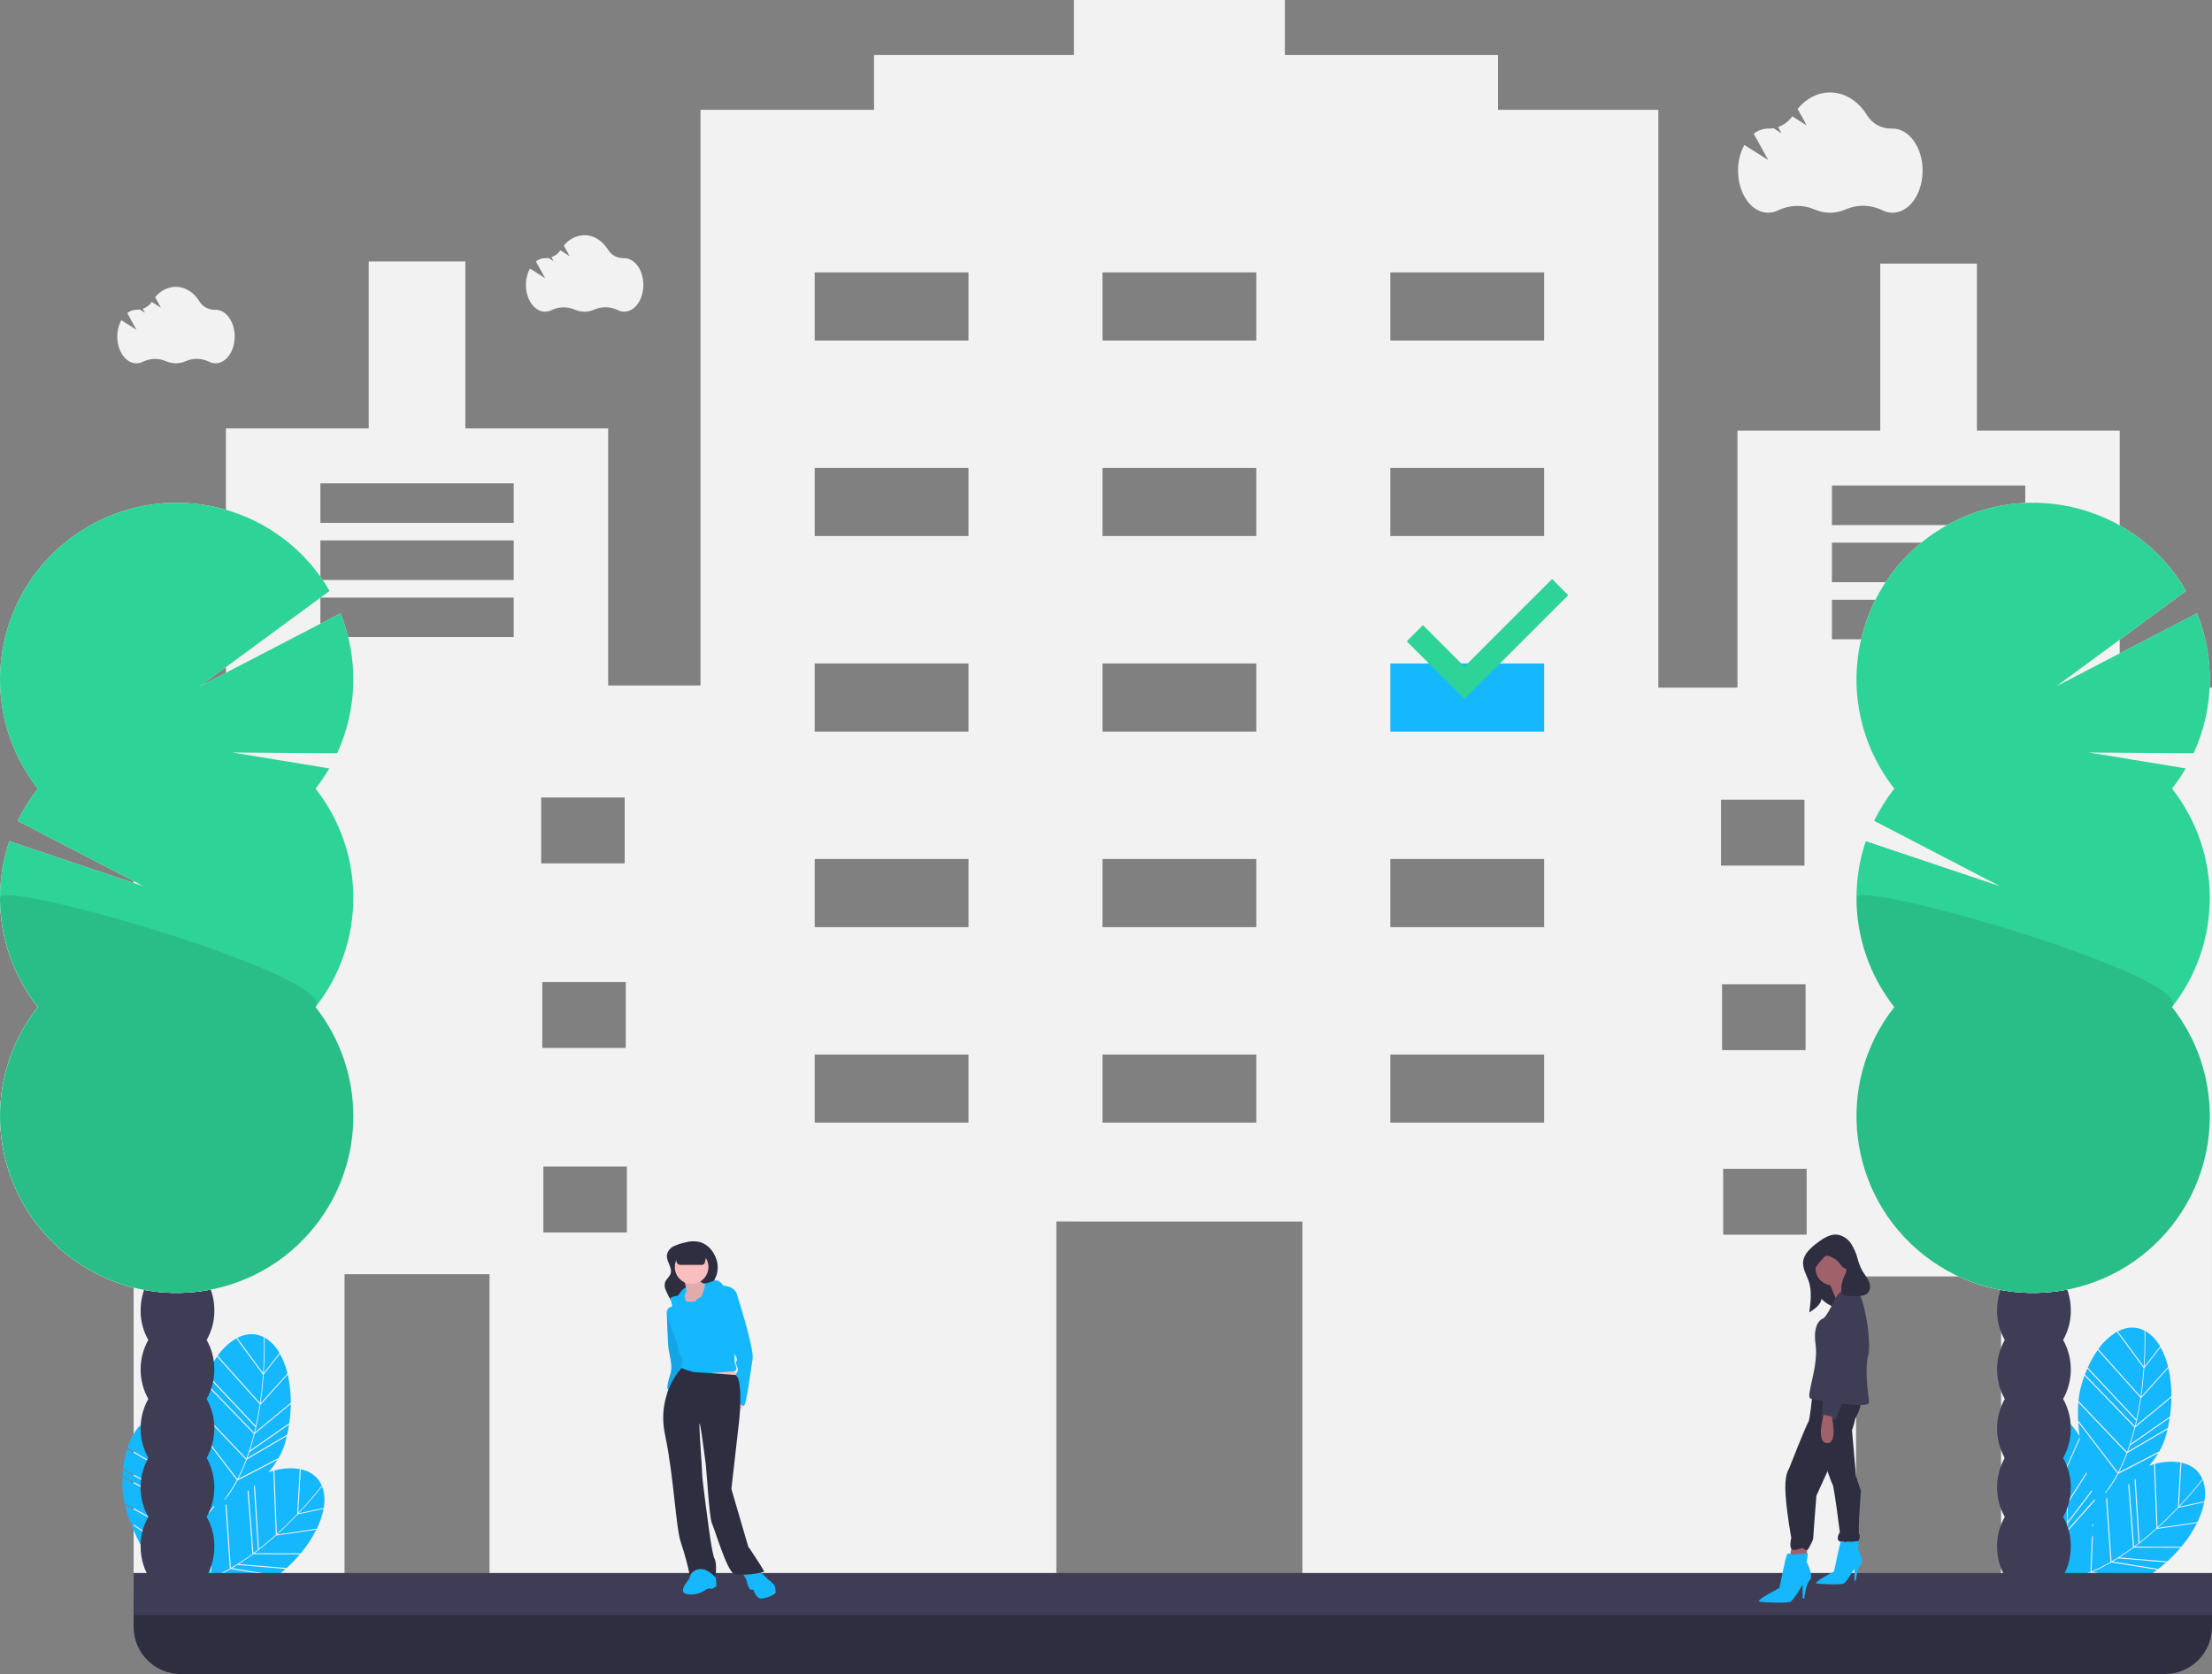 <?xml version="1.0" encoding="utf-8"?>
<!-- Generator: Adobe Illustrator 16.0.0, SVG Export Plug-In . SVG Version: 6.00 Build 0)  -->
<!DOCTYPE svg PUBLIC "-//W3C//DTD SVG 1.1//EN" "http://www.w3.org/Graphics/SVG/1.1/DTD/svg11.dtd">
<svg version="1.1" id="b4c217a0-9b86-49d5-974d-fd03b0c4b3dd"
	 xmlns="http://www.w3.org/2000/svg" xmlns:xlink="http://www.w3.org/1999/xlink" x="0px" y="0px" width="396.391px" height="300px"
	 viewBox="-48.196 -36.476 396.391 300" enable-background="new -48.196 -36.476 396.391 300" xml:space="preserve">
<rect x="-48.196" y="-36.476" width="396.391" height="300" fill="#808080" stroke="none"/>
<title>apartment rent</title>
<rect x="198.821" y="79.665" fill="#15B7FD" width="33.858" height="21.654"/>
<rect x="493.406" y="381" display="none" fill="#15B7FD" width="86" height="55"/>
<path fill="#F2F2F2" d="M331.658,86.751V40.688h-25.59V10.766h-17.321v29.922h-25.592v46.063h-14.172V-16.792h-28.742v-9.842
	h-38.188v-9.841h-37.797v9.841H108.43v9.842H77.327V86.359H60.79V40.294H35.2v-29.92H17.876v29.92H-7.715v46.065H-24.25v163.388
	h37.795V191.87h25.984v57.877h101.575v-67.325H185.2v67.325h61.416v0.392h37.795v-57.874h25.985v57.874h37.795V86.751H331.658z
	 M-10.666,106.437H4.295v11.81h-14.961V106.437z M-10.469,139.508H4.493v11.81h-14.962V139.508z M4.689,184.391h-14.96v-11.812
	h14.96V184.391z M43.862,77.696H9.216v-7.087h34.646V77.696z M43.862,67.46H9.216v-7.086h34.646V67.46z M43.862,57.223H9.216v-7.086
	h34.646V57.223z M48.784,106.437h14.961v11.81H48.784V106.437z M48.981,139.508h14.96v11.81h-14.96V139.508z M64.139,184.391H49.177
	v-11.812h14.961V184.391z M125.358,164.705h-27.56v-12.204h27.56V164.705z M125.358,129.665h-27.56v-12.204h27.56V129.665z
	 M125.358,94.625h-27.56V82.421h27.56V94.625z M125.358,59.587h-27.56V47.381h27.56V59.587z M125.358,24.547h-27.56V12.343h27.56
	V24.547z M176.935,164.705h-27.559v-12.204h27.559V164.705z M176.935,129.665h-27.559v-12.204h27.559V129.665z M176.935,94.625
	h-27.559V82.421h27.559V94.625z M176.935,59.587h-27.559V47.381h27.559V59.587z M176.935,24.547h-27.559V12.343h27.559V24.547z
	 M228.51,164.705h-27.56v-12.204h27.559L228.51,164.705L228.51,164.705z M228.51,129.665h-27.56v-12.204h27.559L228.51,129.665
	L228.51,129.665z M228.51,94.625h-27.56V82.421h27.559L228.51,94.625L228.51,94.625z M228.51,59.587h-27.56V47.381h27.559
	L228.51,59.587L228.51,59.587z M228.51,24.547h-27.56V12.343h27.559L228.51,24.547L228.51,24.547z M260.202,106.832h14.961v11.809
	h-14.961V106.832z M260.399,139.902h14.962v11.81h-14.962V139.902z M275.557,184.782h-14.961v-11.808h14.961V184.782z
	 M314.73,78.091h-34.646v-7.087h34.646V78.091z M314.73,67.853h-34.646v-7.086h34.646V67.853z M314.73,57.618h-34.646v-7.089h34.646
	V57.618z M319.65,106.832h14.962v11.809H319.65V106.832z M319.85,139.902h14.959v11.81H319.85V139.902z M335.005,184.782h-14.959
	v-11.808h14.959V184.782z"/>
<path fill="#15B7FD" d="M-0.946,209.864c-0.11,1.56-0.282,3.301-0.55,5.134l4.814-5.34l0.025,0.087
	c-0.294-1.284-0.769-2.521-1.408-3.672l0.031,0.083L-0.946,209.864z"/>
<path fill="#15B7FD" d="M-0.927,209.591l2.821-3.59c-0.599-1.097-1.468-2.021-2.523-2.691c-0.052-0.028-0.104-0.059-0.158-0.087
	C-0.769,203.646-0.694,206.139-0.927,209.591z"/>
<path fill="#15B7FD" d="M-3.472,223.674c-0.125,0.377-0.252,0.748-0.384,1.112l7.087-4.155l0.012,0.104
	c0.148-0.646,0.271-1.293,0.371-1.938l-7.079,4.924L-3.472,223.674z"/>
<path fill="#15B7FD" d="M-2.487,220.188l6.385-5.265l0.018,0.098c0.022-1.742-0.161-3.479-0.547-5.176l-4.904,5.439
	C-1.796,216.997-2.111,218.634-2.487,220.188z"/>
<path fill="#15B7FD" d="M-1.647,215.181l-7.638-8.524l0.04-0.095c-0.718,1.012-1.332,2.09-1.833,3.226l8.718,9.28
	C-2.062,217.712-1.828,216.401-1.647,215.181z"/>
<path fill="#15B7FD" d="M-11.161,209.978L-11.161,209.978c0.016-0.03,0.027-0.066,0.04-0.095L-11.161,209.978z"/>
<path fill="#15B7FD" d="M-11.587,211.023l-0.038,0.098C-11.613,211.088-11.598,211.057-11.587,211.023L-11.587,211.023z"/>
<path fill="#15B7FD" d="M-2.412,219.294l-8.75-9.316c-0.147,0.341-0.29,0.689-0.426,1.046l8.943,9.257
	C-2.563,219.95-2.484,219.622-2.412,219.294z"/>
<path fill="#15B7FD" d="M3.629,218.673c0.175-1.175,0.27-2.354,0.285-3.541l-6.472,5.337c-0.255,1.035-0.537,2.031-0.845,2.985
	l7.018-4.882L3.629,218.673z"/>
<path fill="#15B7FD" d="M-12.746,219.336l7.083,9.238c0.582-1.125,1.097-2.283,1.539-3.468l-8.641-9.077
	c-0.086,1.134-0.094,2.274-0.03,3.41L-12.746,219.336z"/>
<path fill="#15B7FD" d="M-0.913,203.214l0.062-0.028c-1.551-0.828-3.23-0.738-4.839,0.101l4.638,6.3
	C-0.803,205.846-0.911,203.251-0.913,203.214z"/>
<path fill="#15B7FD" d="M-4.086,225.405c-0.407,1.068-0.871,2.111-1.392,3.128l7.125-3.686l0.006,0.101
	c0.537-0.905,0.957-1.876,1.248-2.887c0.113-0.4,0.216-0.801,0.31-1.2l-7.173,4.208C-4.003,225.182-4.044,225.295-4.086,225.405z"/>
<path fill="#15B7FD" d="M-1.071,209.864l-4.746-6.443l0.045-0.091c-1.359,0.785-2.525,1.86-3.417,3.151l7.576,8.454
	C-1.35,213.127-1.179,211.402-1.071,209.864z"/>
<path fill="#15B7FD" d="M-4.046,224.897c0.527-1.44,0.978-2.909,1.348-4.398l-8.965-9.276c-0.213,0.58-0.409,1.185-0.586,1.809
	c-0.249,0.898-0.415,1.816-0.496,2.743l8.692,9.128L-4.046,224.897z"/>
<path fill="#15B7FD" d="M5.161,234.908c-1.078,1.129-2.322,2.36-3.695,3.603l7.112-1.043l-0.036,0.085
	c0.592-1.178,1.017-2.431,1.259-3.728l-0.031,0.084L5.161,234.908z"/>
<path fill="#15B7FD" d="M9.586,230.061c-0.019-0.057-0.042-0.113-0.063-0.167c-0.26,0.335-1.792,2.302-4.173,4.815l4.465-0.966
	C10.049,232.518,9.972,231.25,9.586,230.061z"/>
<path fill="#15B7FD" d="M-5.592,243.932c-0.338,0.212-0.672,0.416-1.006,0.612l8.111,1.318l-0.059,0.088
	c0.526-0.403,1.033-0.823,1.521-1.257l-8.593-0.72L-5.592,243.932z"/>
<path fill="#15B7FD" d="M-2.609,241.872l8.274,0.019l-0.049,0.088c1.129-1.327,2.094-2.782,2.879-4.336l-7.247,1.061
	C-0.042,239.859-1.328,240.915-2.609,241.872z"/>
<path fill="#15B7FD" d="M-5.399,243.809l8.522,0.712l-0.055,0.087c0.881-0.792,1.708-1.641,2.475-2.544l-8.387-0.019
	C-3.701,242.681-4.552,243.269-5.399,243.809z"/>
<path fill="#15B7FD" d="M-15.835,248.024c0.06-0.062,0.124-0.129,0.187-0.193c1.738-0.278,3.435-0.764,5.057-1.444l0.23-6.143
	c0.069-0.154,0.136-0.312,0.2-0.47l-0.248,6.534c1.165-0.495,2.299-1.061,3.399-1.689l-0.792-11.418
	c0.062-0.03,0.124-0.064,0.186-0.098l0.791,11.403h0.008c1.325-0.771,2.61-1.617,3.845-2.525l-0.861-11.236
	c0.06-0.044,0.122-0.088,0.181-0.135l0.862,11.233c0.273-0.2,0.543-0.404,0.808-0.611l-0.711-11.37
	c0.061-0.05,0.123-0.101,0.182-0.152l0.712,11.383c1.094-0.854,2.111-1.714,3.03-2.539l-0.446-11.438l0.093-0.049
	c-0.317,0.082-0.64,0.183-0.965,0.289c0.611-0.696,1.164-1.45,1.645-2.243l-7.191,3.722c-0.498,0.945-1.058,1.857-1.677,2.728
	c-0.127,0.122-0.258,0.242-0.384,0.37l0.01,0.136c-0.06,0.077-0.118,0.155-0.177,0.232l-0.013-0.184
	c-0.089,0.091-0.179,0.191-0.27,0.287c0.911-1.139,1.71-2.359,2.387-3.648l-7.03-9.172c0.046,0.817,0.127,1.643,0.231,2.462
	c-0.653-1.062-1.446-2.029-2.357-2.881l0.056,0.072l-1.625,4.426c0.377,1.519,0.751,3.227,1.065,5.05l2.889-6.475
	c0.013,0.102,0.027,0.202,0.04,0.303l-2.88,6.459c0.285,1.711,0.489,3.362,0.612,4.957l3.457-5.429
	c0.02,0.077,0.039,0.155,0.06,0.231l-3.494,5.49c0.075,1.063,0.113,2.097,0.116,3.099l4.226-5.576
	c0.022,0.074,0.045,0.145,0.066,0.217l-4.27,5.636l-0.022-0.044c0,0.397-0.007,0.789-0.021,1.177l4.768-5.368
	c0.025,0.075,0.049,0.142,0.07,0.207l-4.849,5.46c-0.005,0.119-0.01,0.24-0.016,0.359c-0.057,1.141-0.175,2.278-0.357,3.403
	l0.461-0.464c-0.088,0.181-0.173,0.356-0.254,0.531l-0.262,0.267c-0.031,0.172-0.064,0.34-0.098,0.511
	c-0.095,0.211-0.189,0.417-0.278,0.621c0.086-0.387,0.167-0.776,0.237-1.172l-9.523-6.549c2.485,6.356,7.162,12.402,7.461,12.784
	c0.242-0.454,0.464-0.921,0.666-1.398c0.06-0.005,0.118-0.011,0.178-0.019c-0.024,0.06-0.052,0.117-0.074,0.176
	c-0.029,0.002-0.06,0.008-0.088,0.011c0.022,0.007,0.049,0.016,0.074,0.022c-0.143,0.333-0.292,0.661-0.449,0.977
	c0.206-0.189,0.524-0.481,0.902-0.857c2.238,0.573,8.269,1.794,13.435-0.01l-7.911-1.725
	C-12.243,247.242-14.018,247.746-15.835,248.024z M-10.276,238.013l0.191-0.194l-0.011,0.289l-0.191,0.19L-10.276,238.013z"/>
<path fill="#15B7FD" d="M9.427,229.806l0.067,0.019c-0.666-1.626-2.016-2.631-3.792-3.01l-0.446,7.812
	C7.835,231.904,9.405,229.837,9.427,229.806z"/>
<path fill="#15B7FD" d="M-7.169,244.871c-0.994,0.565-2.018,1.073-3.067,1.522l7.839,1.706l-0.06,0.082
	c0.991-0.355,1.933-0.836,2.805-1.429c0.341-0.235,0.674-0.476,1.002-0.726l-8.207-1.334
	C-6.962,244.752-7.065,244.814-7.169,244.871z"/>
<path fill="#15B7FD" d="M1.415,238.389c1.357-1.229,2.585-2.446,3.65-3.562l0.456-7.989l0.093-0.042
	c-1.547-0.261-3.133-0.176-4.643,0.248L1.415,238.389z"/>
<path fill="#15B7FD" d="M-14.975,219.108c-0.909-0.854-2.021-1.466-3.232-1.778c-0.058-0.013-0.116-0.022-0.175-0.036
	c0.145,0.4,0.985,2.747,1.834,6.104L-14.975,219.108z"/>
<path fill="#15B7FD" d="M-15.507,228.936l-9.899-5.746l0.01-0.104c-0.37,1.185-0.622,2.399-0.746,3.635l11.159,6.133
	C-15.118,231.473-15.302,230.153-15.507,228.936z"/>
<path fill="#15B7FD" d="M-26.161,226.928L-26.161,226.928c0.003-0.033,0.003-0.072,0.007-0.105L-26.161,226.928z"/>
<path fill="#15B7FD" d="M-26.243,228.056l-0.008,0.103C-26.249,228.123-26.246,228.089-26.243,228.056L-26.243,228.056z"/>
<path fill="#15B7FD" d="M-14.962,233.083l-11.199-6.155c-0.036,0.369-0.063,0.746-0.082,1.128l11.363,6.039
	C-14.903,233.752-14.931,233.415-14.962,233.083z"/>
<path fill="#15B7FD" d="M-14.795,239.14l-11.023-5.959c0.27,1.104,0.613,2.191,1.026,3.251l0.016-0.113l9.591,6.597
	C-14.979,241.666-14.851,240.406-14.795,239.14z"/>
<path fill="#15B7FD" d="M-18.507,217.328l0.051-0.047c-1.73-0.307-3.301,0.298-4.572,1.592l6.359,4.558
	C-17.587,219.798-18.496,217.364-18.507,217.328z"/>
<path fill="#15B7FD" d="M-16.601,223.702l-6.503-4.663l0.013-0.101c-1.047,1.166-1.824,2.555-2.275,4.054l9.821,5.698
	C-15.858,226.89-16.229,225.198-16.601,223.702z"/>
<path fill="#15B7FD" d="M-14.784,238.918c0.057-1.533,0.03-3.069-0.078-4.596l-11.394-6.055c-0.023,0.617-0.023,1.249,0,1.898
	c0.042,0.933,0.167,1.856,0.378,2.765l11.087,5.994L-14.784,238.918z"/>
<path fill="#15B7FD" d="M336.063,208.686c-0.109,1.559-0.283,3.3-0.549,5.13l4.815-5.339l0.025,0.09
	c-0.293-1.285-0.769-2.521-1.407-3.675l0.03,0.085L336.063,208.686z"/>
<path fill="#15B7FD" d="M336.085,208.411l2.821-3.592c-0.602-1.095-1.469-2.021-2.524-2.689c-0.051-0.031-0.104-0.06-0.155-0.088
	C336.24,202.466,336.315,204.953,336.085,208.411z"/>
<path fill="#15B7FD" d="M333.536,222.494c-0.124,0.377-0.25,0.746-0.383,1.112l7.087-4.157l0.011,0.104
	c0.146-0.646,0.271-1.293,0.37-1.938l-7.077,4.927L333.536,222.494z"/>
<path fill="#15B7FD" d="M334.521,219.005l6.385-5.264l0.018,0.098c0.025-1.742-0.159-3.479-0.546-5.177l-4.904,5.44
	C335.216,215.818,334.898,217.451,334.521,219.005z"/>
<path fill="#15B7FD" d="M335.363,213.999l-7.64-8.524l0.042-0.096c-0.719,1.012-1.334,2.094-1.835,3.227l8.72,9.28
	C334.948,216.533,335.181,215.222,335.363,213.999z"/>
<path fill="#15B7FD" d="M325.851,208.799L325.851,208.799c0.013-0.034,0.025-0.066,0.039-0.098L325.851,208.799z"/>
<path fill="#15B7FD" d="M334.599,218.112l-8.748-9.316c-0.148,0.338-0.289,0.689-0.425,1.046l8.944,9.257
	C334.448,218.768,334.525,218.44,334.599,218.112z"/>
<path fill="#15B7FD" d="M325.425,209.845l-0.039,0.095C325.396,209.908,325.412,209.877,325.425,209.845L325.425,209.845z"/>
<path fill="#15B7FD" d="M340.64,217.491c0.175-1.172,0.268-2.354,0.284-3.539l-6.469,5.337c-0.258,1.035-0.54,2.028-0.847,2.986
	l7.019-4.886L340.64,217.491z"/>
<path fill="#15B7FD" d="M324.265,218.156l7.083,9.238c0.58-1.125,1.094-2.283,1.538-3.468l-8.642-9.076
	c-0.085,1.132-0.096,2.273-0.028,3.409L324.265,218.156z"/>
<path fill="#15B7FD" d="M336.096,202.035l0.064-0.028c-1.551-0.829-3.23-0.741-4.84,0.101l4.639,6.3
	C336.208,204.667,336.099,202.07,336.096,202.035z"/>
<path fill="#15B7FD" d="M332.923,224.224c-0.408,1.068-0.872,2.113-1.392,3.127l7.123-3.685l0.009,0.104
	c0.536-0.908,0.956-1.879,1.248-2.894c0.114-0.396,0.218-0.797,0.31-1.194l-7.174,4.204
	C333.009,224.001,332.966,224.113,332.923,224.224z"/>
<path fill="#15B7FD" d="M335.939,208.686l-4.744-6.446l0.043-0.091c-1.356,0.787-2.522,1.863-3.416,3.154l7.575,8.453
	C335.662,211.944,335.831,210.224,335.939,208.686z"/>
<path fill="#15B7FD" d="M332.965,223.717c0.527-1.439,0.978-2.907,1.349-4.396l-8.965-9.277c-0.213,0.578-0.41,1.182-0.587,1.807
	c-0.248,0.897-0.413,1.816-0.495,2.742l8.691,9.128L332.965,223.717z"/>
<path fill="#15B7FD" d="M342.169,233.728c-1.075,1.128-2.32,2.362-3.694,3.601l7.113-1.04l-0.035,0.085
	c0.591-1.177,1.016-2.433,1.256-3.729l-0.027,0.085L342.169,233.728z"/>
<path fill="#15B7FD" d="M346.597,228.882c-0.022-0.057-0.041-0.113-0.065-0.169c-0.257,0.336-1.788,2.303-4.171,4.816l4.464-0.965
	C347.061,231.334,346.984,230.068,346.597,228.882z"/>
<path fill="#15B7FD" d="M331.417,242.75c-0.336,0.212-0.671,0.416-1.005,0.611l8.11,1.321l-0.059,0.085
	c0.524-0.402,1.034-0.822,1.52-1.257l-8.594-0.72L331.417,242.75z"/>
<path fill="#15B7FD" d="M334.4,240.69l8.275,0.019l-0.05,0.088c1.129-1.327,2.098-2.783,2.881-4.336l-7.247,1.061
	C336.968,238.678,335.68,239.736,334.4,240.69z"/>
<path fill="#15B7FD" d="M331.61,242.624l8.521,0.715l-0.054,0.087c0.881-0.789,1.708-1.641,2.475-2.544l-8.387-0.016
	C333.309,241.501,332.457,242.086,331.61,242.624z"/>
<path fill="#15B7FD" d="M321.174,246.843c0.061-0.062,0.124-0.127,0.188-0.19c1.738-0.279,3.438-0.765,5.058-1.448l0.232-6.139
	c0.069-0.157,0.136-0.315,0.201-0.473l-0.25,6.537c1.168-0.495,2.301-1.062,3.399-1.693l-0.793-11.417
	c0.063-0.03,0.123-0.062,0.188-0.096l0.791,11.401h0.008c1.326-0.771,2.609-1.615,3.844-2.526l-0.862-11.233
	c0.063-0.047,0.123-0.088,0.184-0.135l0.862,11.234c0.273-0.204,0.542-0.405,0.808-0.612l-0.711-11.372
	c0.061-0.05,0.121-0.101,0.182-0.15l0.712,11.381c1.093-0.852,2.11-1.713,3.028-2.539l-0.446-11.438l0.093-0.047
	c-0.317,0.083-0.641,0.184-0.967,0.29c0.614-0.7,1.165-1.45,1.647-2.243l-7.192,3.722c-0.498,0.943-1.059,1.855-1.677,2.727
	c-0.13,0.122-0.256,0.243-0.383,0.369l0.009,0.138c-0.06,0.077-0.117,0.154-0.177,0.231l-0.014-0.186
	c-0.09,0.093-0.18,0.193-0.268,0.286c0.91-1.135,1.71-2.355,2.387-3.648l-7.03-9.172c0.048,0.818,0.129,1.644,0.231,2.465
	c-0.651-1.063-1.446-2.031-2.355-2.88l0.056,0.069l-1.625,4.429c0.376,1.515,0.75,3.224,1.063,5.048l2.89-6.473
	c0.013,0.101,0.025,0.198,0.04,0.302l-2.882,6.459c0.286,1.712,0.488,3.363,0.611,4.958l3.459-5.432
	c0.02,0.079,0.038,0.156,0.058,0.234l-3.495,5.489c0.078,1.063,0.116,2.095,0.119,3.099l4.227-5.576
	c0.021,0.074,0.044,0.144,0.065,0.216l-4.271,5.635l-0.021-0.044c-0.001,0.399-0.007,0.792-0.02,1.179l4.764-5.367
	c0.027,0.075,0.05,0.142,0.072,0.206l-4.851,5.458c-0.006,0.122-0.01,0.242-0.016,0.361c-0.057,1.141-0.176,2.276-0.356,3.404
	l0.461-0.467c-0.088,0.18-0.172,0.357-0.254,0.533l-0.261,0.266c-0.03,0.173-0.066,0.341-0.098,0.512
	c-0.096,0.212-0.192,0.418-0.28,0.619c0.086-0.387,0.169-0.776,0.236-1.169l-9.52-6.55c2.482,6.356,7.16,12.4,7.461,12.784
	c0.243-0.454,0.464-0.921,0.667-1.397c0.059-0.006,0.118-0.014,0.177-0.019c-0.024,0.06-0.049,0.116-0.074,0.175
	c-0.031,0.003-0.062,0.008-0.09,0.011c0.023,0.005,0.051,0.013,0.076,0.021c-0.142,0.333-0.29,0.661-0.45,0.979
	c0.208-0.188,0.525-0.483,0.904-0.856c2.237,0.572,8.271,1.793,13.435-0.014l-7.912-1.721
	C324.767,246.061,322.992,246.564,321.174,246.843z M326.736,236.83l0.188-0.191l-0.01,0.287l-0.189,0.193L326.736,236.83z"/>
<path fill="#15B7FD" d="M346.438,228.624l0.067,0.02c-0.666-1.628-2.017-2.629-3.792-3.008l-0.446,7.811
	C344.846,230.722,346.414,228.654,346.438,228.624z"/>
<path fill="#15B7FD" d="M329.839,243.692c-0.993,0.562-2.015,1.07-3.064,1.522l7.838,1.703L334.551,247
	c0.993-0.356,1.936-0.836,2.806-1.429c0.342-0.233,0.677-0.476,1.002-0.726l-8.205-1.335
	C330.049,243.573,329.943,243.633,329.839,243.692z"/>
<path fill="#15B7FD" d="M338.425,237.207c1.354-1.227,2.583-2.444,3.649-3.562l0.457-7.99l0.092-0.038
	c-1.546-0.264-3.131-0.179-4.643,0.248L338.425,237.207z"/>
<path fill="#15B7FD" d="M322.035,217.93c-0.908-0.857-2.021-1.469-3.232-1.778c-0.059-0.016-0.116-0.026-0.176-0.036
	c0.146,0.399,0.986,2.743,1.835,6.104L322.035,217.93z"/>
<path fill="#15B7FD" d="M321.504,227.751l-9.899-5.745l0.009-0.103c-0.371,1.185-0.62,2.399-0.745,3.636l11.159,6.133
	C321.892,230.291,321.709,228.972,321.504,227.751z"/>
<path fill="#15B7FD" d="M310.768,226.871l-0.008,0.105C310.761,226.943,310.767,226.91,310.768,226.871L310.768,226.871z"/>
<path fill="#15B7FD" d="M310.848,225.749L310.848,225.749c0.004-0.037,0.004-0.072,0.008-0.106L310.848,225.749z"/>
<path fill="#15B7FD" d="M322.05,231.904l-11.202-6.155c-0.034,0.366-0.063,0.743-0.081,1.125l11.365,6.036
	C322.109,232.572,322.079,232.236,322.05,231.904z"/>
<path fill="#15B7FD" d="M322.216,237.96l-11.024-5.964c0.269,1.107,0.612,2.194,1.027,3.254l0.014-0.115l9.592,6.599
	C322.03,240.487,322.161,239.225,322.216,237.96z"/>
<path fill="#15B7FD" d="M318.502,216.148l0.05-0.047c-1.729-0.309-3.299,0.294-4.57,1.591l6.359,4.557
	C319.424,218.616,318.517,216.183,318.502,216.148z"/>
<path fill="#15B7FD" d="M320.409,222.52l-6.504-4.66l0.014-0.104c-1.05,1.17-1.826,2.553-2.275,4.055l9.818,5.701
	C321.151,225.708,320.782,224.02,320.409,222.52z"/>
<path fill="#15B7FD" d="M322.225,237.738c0.057-1.533,0.031-3.071-0.077-4.602l-11.391-6.051c-0.026,0.616-0.026,1.251,0,1.901
	c0.039,0.929,0.166,1.853,0.375,2.761l11.088,5.995L322.225,237.738z"/>
<path fill="#2F2E41" d="M-24.248,249.747h372.443l0,0v5.326c0,4.665-3.783,8.451-8.451,8.451l0,0H-15.797
	c-4.667,0-8.45-3.786-8.45-8.451l0,0V249.747L-24.248,249.747z"/>
<rect x="-24.248" y="245.413" fill="#3F3D56" width="372.443" height="7.481"/>
<path fill="#F2F2F2" d="M264.393-10.504l4.277,2.712l-2.598-4.72c0.735-0.587,1.646-0.912,2.587-0.924c0.023,0,0.046,0,0.068,0
	c0.297,0.004,0.595-0.018,0.888-0.067l1.45,0.921l-0.621-1.13c1.026-0.359,1.914-1.032,2.535-1.925l2.594,1.645l-1.639-2.979
	c1.519-1.822,3.562-2.94,5.813-2.94c2.698,0,5.101,1.605,6.653,4.105c0.934,1.524,2.613,2.427,4.397,2.37
	c0.048-0.001,0.097-0.001,0.145-0.001c2.978,0,5.394,3.377,5.394,7.542c0,4.165-2.416,7.543-5.394,7.543
	c-0.654-0.003-1.3-0.164-1.878-0.47c-2.054-0.999-4.438-1.045-6.527-0.129c-1.765,0.792-3.784,0.798-5.551,0.013
	c-2.071-0.898-4.432-0.853-6.469,0.126c-0.574,0.299-1.211,0.457-1.858,0.459c-2.978,0-5.393-3.378-5.393-7.543
	C263.25-7.5,263.637-9.086,264.393-10.504z"/>
<path fill="#F2F2F2" d="M46.771,11.651l2.72,1.724l-1.652-3.001c0.468-0.374,1.046-0.581,1.646-0.588c0.015,0,0.029,0,0.044,0
	c0.189,0.002,0.378-0.011,0.564-0.044l0.922,0.586L50.62,9.61c0.654-0.227,1.219-0.658,1.614-1.223l1.65,1.045l-1.042-1.896
	c0.889-1.146,2.248-1.833,3.697-1.869c1.716,0,3.245,1.02,4.232,2.612c0.595,0.968,1.662,1.543,2.797,1.507c0.03,0,0.061,0,0.091,0
	c1.896,0,3.433,2.147,3.433,4.797s-1.537,4.797-3.433,4.797c-0.415,0-0.826-0.103-1.193-0.297c-1.306-0.635-2.824-0.666-4.154-0.083
	c-1.121,0.506-2.406,0.508-3.53,0.008c-1.319-0.573-2.819-0.542-4.116,0.08c-0.364,0.191-0.77,0.292-1.182,0.292
	c-1.896,0-3.431-2.147-3.431-4.797C46.042,13.561,46.29,12.552,46.771,11.651z"/>
<path fill="#F2F2F2" d="M-26.459,20.9l2.721,1.724l-1.651-3.001c0.468-0.374,1.046-0.581,1.645-0.588c0.014,0,0.028,0,0.044,0
	c0.188,0.002,0.376-0.011,0.563-0.041l0.924,0.585l-0.395-0.72c0.651-0.227,1.218-0.656,1.613-1.223l1.648,1.045l-1.042-1.896
	c0.89-1.146,2.248-1.833,3.699-1.869c1.716,0,3.246,1.02,4.231,2.612c0.594,0.968,1.662,1.543,2.797,1.507c0.031,0,0.063,0,0.093,0
	c1.895,0,3.43,2.147,3.43,4.797s-1.535,4.797-3.43,4.797c-0.415-0.002-0.827-0.103-1.194-0.299c-1.306-0.635-2.825-0.664-4.154-0.08
	c-1.121,0.503-2.407,0.506-3.53,0.008c-1.319-0.573-2.819-0.544-4.116,0.08c-0.365,0.191-0.771,0.289-1.184,0.292
	c-1.894,0-3.429-2.147-3.429-4.797C-27.187,22.811-26.939,21.801-26.459,20.9z"/>
<path fill="#15B7FD" d="M71.78,198.51l-0.476,0.475c0,0,0.159,5.229,0.317,6.338c0.159,1.107,0.792,3.01,0.318,4.435
	c-0.475,1.424-0.634,2.536-0.475,2.691c0.159,0.16-0.159,0.795-0.159,0.795l1.267-0.795l2.061-4.752l-0.952-5.068L71.78,198.51z"/>
<path opacity="0.1" enable-background="new    " d="M71.78,198.51l-0.476,0.475c0,0,0.159,5.229,0.317,6.338
	c0.159,1.107,0.792,3.01,0.318,4.435c-0.475,1.424-0.634,2.536-0.475,2.691c0.159,0.16-0.159,0.795-0.159,0.795l1.267-0.795
	l2.061-4.752l-0.952-5.068L71.78,198.51z"/>
<path fill="#15B7FD" d="M80.175,247.777c0,0,0-1.742-0.316-2.06c-0.317-0.317-0.792-1.427-1.426-1.427
	c-0.633,0-2.852,0.632-2.852,0.792c0.018,0.495-0.092,0.986-0.317,1.427c-0.318,0.475-2.06,2.377-0.318,2.692
	c1.17,0.193,2.368-0.094,3.328-0.793c0.159-0.157,0.792-0.314,0.95-0.157C79.384,248.409,80.175,247.777,80.175,247.777z"/>
<path fill="#15B7FD" d="M84.611,244.923l0.949,1.745c0,0,0.318,1.584,0.794,1.741h0.474c0,0,0.476,1.742,1.584,1.582
	c1.108-0.157,2.376-0.792,2.376-1.107c0-0.317,0-1.27-0.476-1.584c-0.666-0.544-1.3-1.127-1.9-1.741l-0.791-0.793L84.611,244.923z"
	/>
<path fill="#2F2E41" d="M72.454,186.896c-0.62,0.315-1.046,0.911-1.145,1.601c-0.088,1.13,1.029,2.195,0.669,3.272
	c-0.204,0.611-0.84,1.006-1.023,1.623c-0.097,0.492-0.025,1.003,0.207,1.45c0.249,0.611,0.553,1.2,0.908,1.758
	c0.667,1.05,1.537,2.043,1.715,3.274c0.101,0.436-0.014,0.896-0.308,1.23c0.32-0.242,0.688-0.416,1.08-0.514
	c1.62-0.542,3.124-1.378,4.437-2.469c0.476-0.336,0.836-0.813,1.024-1.363c0.243-0.973-0.497-1.948-0.424-2.947
	c0.044-0.64,0.413-1.205,0.623-1.811c0.368-1.222,0.221-2.537-0.404-3.646c-0.519-1.077-1.456-1.89-2.59-2.254
	c-0.864-0.201-1.766-0.176-2.617,0.077C73.862,186.332,73.139,186.571,72.454,186.896z"/>
<path fill="#15B7FD" d="M73.345,195.681c0.711-1.318,2.083-2.149,3.582-2.162c2.534,0,2.061-0.157,2.061-0.157l-0.793,3.167
	l-1.583,1.583L73.345,195.681z"/>
<path fill="#FBBEBE" d="M73.997,192.331c0,0,1.425,2.377,0.476,3.327c-0.951,0.952-0.476,1.901-0.318,2.062
	c0.159,0.16,4.594,0.473,4.594,0.473l0.159-2.217l0.476-1.899c0,0-2.534-0.476-2.218-1.585
	C77.482,191.382,73.997,192.331,73.997,192.331z"/>
<path opacity="0.1" enable-background="new    " d="M73.997,192.331c0,0,1.425,2.377,0.476,3.327
	c-0.951,0.952-0.476,1.901-0.318,2.062c0.159,0.16,4.594,0.473,4.594,0.473l0.159-2.217l0.476-1.899c0,0-2.534-0.476-2.218-1.585
	C77.482,191.382,73.997,192.331,73.997,192.331z"/>
<path fill="#FBBEBE" d="M85.087,214.827c-0.17,0.542-0.382,1.073-0.634,1.582c-0.159,0.158-0.633-1.11-0.633-1.11l0.476-1.106
	L85.087,214.827z"/>
<polygon fill="#FBBEBE" points="83.264,207.619 83.897,211.264 74.393,211.264 74.869,207.619 "/>
<circle fill="#FBBEBE" cx="75.74" cy="190.588" r="3.01"/>
<path fill="#15B7FD" d="M76.373,196.768c0,0-1.741,0.158-1.741-0.16c0-0.314-0.158-1.267-0.476-1.106
	c-0.317,0.157-2.375,0.314-2.218,0.792c0.159,0.475,0.475,1.424,0.159,1.424c-0.559,0.114-0.918,0.658-0.804,1.219
	c0.003,0.016,0.007,0.033,0.012,0.049c0.159,0.793,1.902,5.546,1.902,5.546s0.158,1.582,0.632,2.06c0.397,0.511,0.397,1.229,0,1.742
	c-0.318,0.314,0.793,0.632,1.267,1.267c0.476,0.632,4.119,0.158,4.277,0c0.159-0.157,3.96-0.157,4.277-0.475
	c0.316-0.318-0.159-1.268-0.159-1.268s-0.159-1.427,0-1.901c0.159-0.473-0.633-8.235-1.108-8.712
	c-0.476-0.476,1.426-1.899,1.426-1.899s-0.317-1.268-2.377-1.428c0,0-0.632-0.949-1.267-0.949c-0.633,0-2.009,0.737-2.009,0.737
	s-0.368,2.114-0.841,2.271C76.948,196.159,76.623,196.43,76.373,196.768z"/>
<path fill="#15B7FD" d="M82.709,194.865l1.108,0.476c0,0,3.169,9.821,2.852,11.724c-0.318,1.899-1.109,8.395-1.585,8.395
	c-0.473,0-1.424-0.949-1.424-0.949v-1.585c0-0.316-0.475-1.267-0.159-1.267c0.315,0,0.792-0.318,0.474-0.635
	c-0.316-0.314-0.632-0.793-0.316-1.267c0.316-0.476,0.475-0.633,0.316-1.11c-0.159-0.472-0.474-0.95-0.159-1.267
	c0.317-0.315-0.792-1.899-0.792-1.899l-1.743-6.971l0.317-2.852L82.709,194.865z"/>
<path fill="#2F2E41" d="M83.344,209.914c0,0-6.02-0.473-6.812-0.473c-0.791,0-2.57-0.746-2.57-0.746s-4.558,4.548-2.975,11.992
	c1.584,7.445,1.902,16.633,2.852,19.327c0.646,1.92,1.176,3.876,1.584,5.863c0,0,1.585-2.853,4.594,0.314
	c0,0,0.317-2.377-0.158-3.326c-0.475-0.95-1.109-6.021-1.109-6.021s-1.108-8.076-1.108-9.028c0-0.95-0.633-9.03-0.475-9.188
	c0.159-0.157,0.951,6.178,1.109,7.287c0.157,1.107,0.632,9.662,1.108,10.615c0.475,0.949,2.693,8.552,3.96,9.027
	c1.267,0.474,5.544-0.158,5.385-0.476c-0.158-0.315-1.267-2.06-1.584-2.534l-1.267-1.899l-3.01-10.297l1.425-12.517
	C84.293,217.836,85.087,209.757,83.344,209.914z"/>
<path fill="#2F2E41" d="M77.572,190.192h-3.859c-0.338,0-0.626-0.245-0.679-0.578l-0.384-2.431h6.019l-0.538,2.557
	C78.076,190.004,77.843,190.192,77.572,190.192z"/>
<path fill="#2F2E41" d="M276.502,189.44h6.09l0,0v8.702l0,0l0,0c-3.363,0-6.09-2.727-6.09-6.09l0,0V189.44L276.502,189.44z"/>
<polygon fill="#A0616A" points="272.951,240.409 272.516,242.584 275.56,242.584 275.705,240.409 "/>
<path fill="#15B7FD" d="M272.951,242.151c0,0-0.58-0.436-0.87-0.145c-0.29,0.292-1.305,5.943-1.45,6.09
	c-0.145,0.145-4.494,2.32-3.48,2.465c1.016,0.145,4.93,0.289,5.51,0c0.58-0.291,2.175-3.048,2.175-3.048v2.468h0.29
	c0,0,0.291-2.612,1.017-3.335c0.726-0.725-0.581-3.189-0.581-3.189s0.291-1.595,0.145-1.595
	C275.56,241.862,272.951,242.151,272.951,242.151z"/>
<polygon fill="#A0616A" points="281.94,238.89 281.505,241.064 284.552,241.064 284.695,238.89 "/>
<path fill="#2F2E41" d="M278.462,224.75c0,0,1.448,4.351,1.739,4.787c0.289,0.434,1.304,8.555,1.304,8.555s-1.015,1.595,0.29,1.739
	c1.305,0.146,0.726-0.292,1.595,0c0.479,0.181,1.018,0.127,1.452-0.145c0,0,0.435-0.869,0.144-1.16
	c-0.29-0.29,0.291-7.831,0.291-7.831l-0.87-2.611l-0.725-8.264c0,0,0.868-2.175,0.435-2.755c-0.435-0.579-1.887,0.436-1.887,0.436
	L278.462,224.75z"/>
<path fill="#2F2E41" d="M276.577,213.438c0,0-0.436,4.643-0.727,4.933c-0.291,0.289-3.48,8.409-3.48,8.409s-0.869,1.015-0.579,4.785
	s1.015,7.541,1.015,7.541s-0.577,2.173,0.436,2.173c1.017,0,1.45-0.578,1.885-0.145c0.435,0.437,0.727,0,0.87-0.289
	c0.146-0.292,0.725-1.307,0.725-1.595c0-0.292,0.58-7.686,0.58-7.686s4.786-10.586,5.22-11.164c0.435-0.581,2.898-3.773,2.756-5.945
	L276.577,213.438z"/>
<circle fill="#A0616A" cx="280.201" cy="190.82" r="3.047"/>
<path fill="#A0616A" d="M279.62,193.431c0,0,1.159,2.609,1.305,3.334c0.144,0.726,2.898-1.45,2.898-1.45s-1.451-2.464-1.014-3.625
	L279.62,193.431z"/>
<path fill="#3F3D56" d="M284.26,194.879c0,0-2.173-1.595-3.77,1.738c-1.595,3.335-2.03,3.193-2.03,3.193s-1.885,0.578-1.305,4.64
	c0.58,4.06-1.886,9.425-0.87,9.716c1.016,0.29,10.439,1.885,10.439,0.726c0-1.161-0.869-5.657-0.145-8.41
	C287.307,203.725,285.566,194.156,284.26,194.879z"/>
<path fill="#3F3D56" d="M282.087,195.604c0,0-1.741,2.61-1.595,4.643c0.143,2.027,0.143,3.333,0.143,3.333
	s-2.898,13.921-2.32,13.921c0.581,0,2.32,0.723,2.465,0.289c0.146-0.437,3.772-9.28,3.772-9.28s0.867-8.845-0.146-10.875
	C283.391,195.604,282.087,195.604,282.087,195.604z"/>
<path fill="#A0616A" d="M278.605,217.065c0,0-1.45,4.931,0.579,5.075c2.03,0.145,0.87-4.784,0.87-4.784L278.605,217.065z"/>
<path fill="#15B7FD" d="M282.466,239.935c0,0-0.51-0.382-0.762-0.129c-0.256,0.256-1.145,5.208-1.271,5.334
	c-0.127,0.126-3.938,2.03-3.049,2.158c0.89,0.128,4.319,0.255,4.825,0c0.509-0.254,1.904-2.666,1.904-2.666v2.157h0.253
	c0,0,0.255-2.284,0.889-2.919c0.637-0.635-0.508-2.795-0.508-2.795s0.255-1.396,0.128-1.396
	C284.75,239.68,282.466,239.935,282.466,239.935z"/>
<path fill="#2F2E41" d="M278.693,188.824c0.098-0.118,0.226-0.209,0.368-0.258c0.135-0.025,0.271-0.016,0.4,0.033
	c0.909,0.264,1.698,0.837,2.231,1.621c0.103,0.199,0.258,0.366,0.45,0.487c0.124,0.036,0.246,0.083,0.36,0.138
	c0.341,0.224,0.139,0.743-0.058,1.1c-0.498,0.918-0.729,1.955-0.664,2.998c-0.004,0.183,0.048,0.358,0.151,0.511
	c0.164,0.15,0.38,0.237,0.603,0.24c0.704,0.088,1.414,0.126,2.121,0.113c0.693-0.013,1.465-0.111,1.915-0.64
	c0.482-0.568,0.408-1.44,0.092-2.116c-0.313-0.677-0.825-1.241-1.188-1.895c-0.346-0.689-0.616-1.411-0.81-2.157
	c-0.252-0.952-0.656-1.854-1.198-2.674c-0.555-0.826-1.427-1.386-2.408-1.544c-1.316-0.146-2.532,0.664-3.592,1.462
	c-1.188,0.896-2.453,2.002-2.55,3.488c-0.077,1.202,0.645,2.292,1.022,3.438c0.584,1.767,0.339,3.688,0.087,5.532
	c1.074-0.643,2.288-1.535,2.219-2.784c-0.047-0.844-0.682-1.515-1.078-2.264C276.081,191.604,277.321,190.229,278.693,188.824z"/>
<path fill="#3F3D56" d="M321.517,203.646c0.921-1.61,1.396-3.436,1.379-5.288c0-4.776-2.958-8.653-6.609-8.653
	c-3.65,0-6.609,3.877-6.609,8.653c-0.017,1.853,0.459,3.678,1.38,5.288c-1.838,3.282-1.838,7.29,0,10.575
	c-1.838,3.283-1.838,7.287,0,10.573c-1.838,3.282-1.838,7.288,0,10.572c-0.921,1.61-1.396,3.436-1.38,5.288
	c0,4.777,2.959,8.651,6.609,8.651c3.651,0,6.609-3.874,6.609-8.651c0.018-1.853-0.458-3.678-1.379-5.288
	c1.839-3.284,1.839-7.29,0-10.572c1.839-3.286,1.839-7.29,0-10.573C323.355,210.936,323.355,206.93,321.517,203.646z"/>
<ellipse fill="#3F3D56" cx="316.286" cy="187.784" rx="6.609" ry="8.65"/>
<ellipse fill="#3F3D56" cx="316.286" cy="177.21" rx="6.609" ry="8.652"/>
<path fill="#F2F2F2" d="M341.026,104.849c0.904-1.15,1.726-2.361,2.46-3.623l-17.363-2.852l18.779,0.139
	c3.643-7.922,3.86-16.993,0.604-25.084l-25.196,13.074l23.237-17.082c-8.757-15.133-28.125-20.302-43.256-11.543
	c-15.134,8.756-20.303,28.124-11.545,43.257c0.748,1.296,1.592,2.537,2.518,3.716c-1.408,1.789-2.618,3.724-3.61,5.773
	l22.541,11.711l-24.034-8.067c-3.428,10.135-1.51,21.316,5.104,29.728c-10.811,13.742-8.432,33.644,5.312,44.451
	c13.741,10.811,33.643,8.434,44.453-5.308c9.032-11.484,9.032-27.66,0-39.144C350.059,132.507,350.059,116.333,341.026,104.849
	L341.026,104.849z"/>
<path fill="#F2F2F2" d="M284.489,124.421c-0.012,7.1,2.377,13.998,6.775,19.572c-10.811,13.742-8.433,33.644,5.312,44.451
	c13.74,10.811,33.643,8.435,44.451-5.308c9.033-11.483,9.033-27.66,0-39.144C345.27,138.607,284.489,120.868,284.489,124.421z"/>
<path fill="#2ED397" d="M341.026,104.849c0.904-1.15,1.726-2.361,2.46-3.623l-17.363-2.852l18.779,0.139
	c3.643-7.922,3.86-16.993,0.604-25.084l-25.196,13.074l23.237-17.082c-8.757-15.133-28.125-20.302-43.256-11.543
	c-15.134,8.756-20.303,28.124-11.545,43.257c0.748,1.296,1.592,2.537,2.518,3.716c-1.408,1.789-2.618,3.724-3.61,5.773
	l22.541,11.711l-24.034-8.067c-3.428,10.135-1.51,21.316,5.104,29.728c-10.811,13.742-8.432,33.644,5.312,44.451
	c13.741,10.811,33.643,8.434,44.453-5.308c9.032-11.484,9.032-27.66,0-39.144C350.059,132.507,350.059,116.333,341.026,104.849
	L341.026,104.849z"/>
<path opacity="0.1" enable-background="new    " d="M284.489,124.421c-0.012,7.1,2.377,13.998,6.775,19.572
	c-10.811,13.742-8.433,33.644,5.312,44.451c13.74,10.811,33.643,8.435,44.451-5.308c9.033-11.483,9.033-27.66,0-39.144
	C345.27,138.607,284.489,120.868,284.489,124.421z"/>
<path fill="#3F3D56" d="M-11.164,203.646c0.923-1.61,1.399-3.436,1.381-5.288c0-4.776-2.96-8.653-6.609-8.653
	c-3.649,0-6.607,3.877-6.607,8.653c-0.018,1.853,0.458,3.678,1.378,5.288c-1.839,3.282-1.839,7.29,0,10.575
	c-1.839,3.283-1.839,7.287,0,10.573c-1.839,3.282-1.839,7.288,0,10.572c-0.92,1.61-1.397,3.436-1.378,5.288
	c0,4.777,2.958,8.651,6.607,8.651c3.649,0,6.609-3.874,6.609-8.651c0.018-1.853-0.458-3.678-1.381-5.288
	c1.84-3.284,1.84-7.29,0-10.572c1.84-3.286,1.84-7.29,0-10.573C-9.324,210.936-9.324,206.93-11.164,203.646z"/>
<ellipse fill="#3F3D56" cx="-16.393" cy="187.784" rx="6.609" ry="8.65"/>
<ellipse fill="#3F3D56" cx="-16.393" cy="177.21" rx="6.609" ry="8.652"/>
<path fill="#F2F2F2" d="M8.349,104.849c0.902-1.15,1.724-2.361,2.459-3.623l-17.365-2.852l18.781,0.139
	c3.64-7.922,3.859-16.993,0.604-25.084l-25.197,13.074l23.236-17.082C2.111,54.289-17.257,49.12-32.39,57.879
	c-15.133,8.756-20.301,28.124-11.543,43.257c0.748,1.296,1.591,2.537,2.516,3.716c-1.406,1.789-2.617,3.724-3.609,5.773
	l22.541,11.711l-24.034-8.067c-3.43,10.135-1.51,21.316,5.104,29.728c-10.808,13.742-8.431,33.644,5.311,44.451
	c13.742,10.811,33.645,8.434,44.452-5.308c9.032-11.484,9.032-27.66,0-39.144C17.381,132.507,17.381,116.333,8.349,104.849
	L8.349,104.849z"/>
<path fill="#F2F2F2" d="M-48.191,124.421c-0.011,7.1,2.376,13.998,6.775,19.572c-10.81,13.742-8.433,33.644,5.311,44.451
	c13.742,10.811,33.643,8.435,44.454-5.308c9.032-11.483,9.032-27.66,0-39.144C12.591,138.607-48.191,120.868-48.191,124.421z"/>
<path fill="#2ED397" d="M8.349,104.849c0.902-1.15,1.724-2.361,2.459-3.623l-17.365-2.852l18.781,0.139
	c3.64-7.922,3.859-16.993,0.604-25.084l-25.197,13.074l23.236-17.082C2.111,54.289-17.257,49.12-32.39,57.879
	c-15.133,8.756-20.301,28.124-11.543,43.257c0.748,1.296,1.591,2.537,2.516,3.716c-1.406,1.789-2.617,3.724-3.609,5.773
	l22.541,11.711l-24.034-8.067c-3.43,10.135-1.51,21.316,5.104,29.728c-10.808,13.742-8.431,33.644,5.311,44.451
	c13.742,10.811,33.645,8.434,44.452-5.308c9.032-11.484,9.032-27.66,0-39.144C17.381,132.507,17.381,116.333,8.349,104.849
	L8.349,104.849z"/>
<path opacity="0.1" enable-background="new    " d="M-48.191,124.421c-0.011,7.1,2.376,13.998,6.775,19.572
	c-10.81,13.742-8.433,33.644,5.311,44.451c13.742,10.811,33.643,8.435,44.454-5.308c9.032-11.483,9.032-27.66,0-39.144
	C12.591,138.607-48.191,120.868-48.191,124.421z"/>
<polygon display="none" fill="#57B894" points="579.453,354.557 539.556,394.451 520.654,375.551 513.294,382.908 539.531,409.146 
	586.813,361.914 "/>
<polygon fill="#2ED397" points="229.943,67.285 214.234,82.991 206.793,75.551 203.896,78.447 214.226,88.777 232.84,70.181 "/>
</svg>

